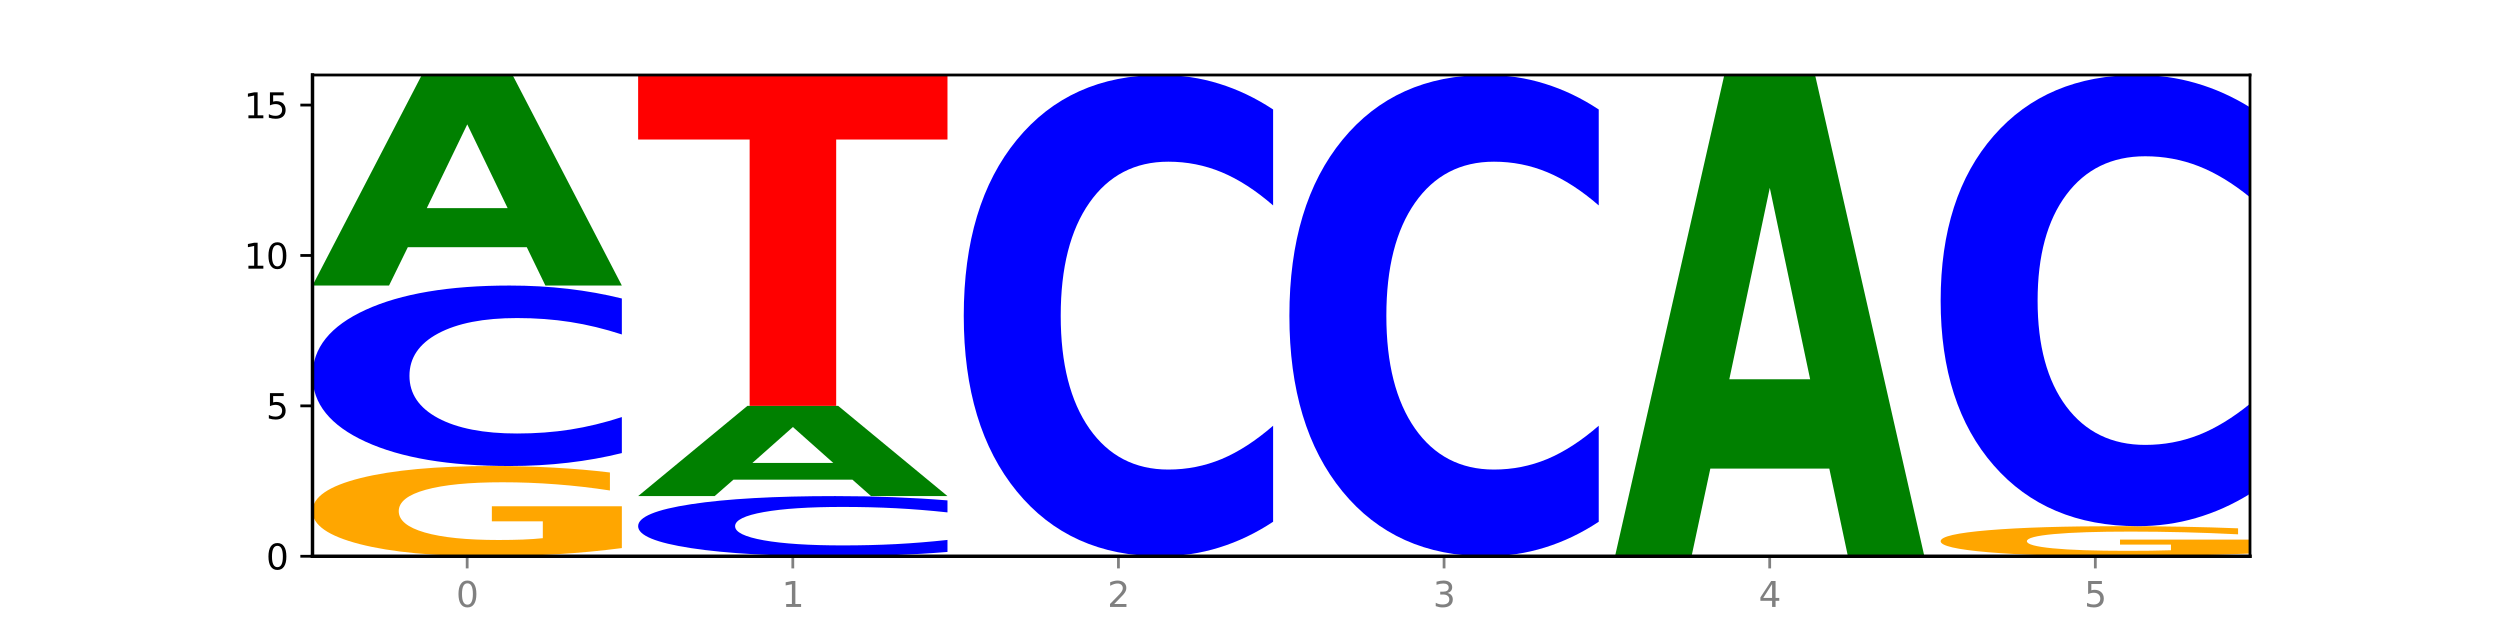 <?xml version="1.0" encoding="utf-8" standalone="no"?>
<!DOCTYPE svg PUBLIC "-//W3C//DTD SVG 1.1//EN"
  "http://www.w3.org/Graphics/SVG/1.1/DTD/svg11.dtd">
<svg xmlns:xlink="http://www.w3.org/1999/xlink" width="720pt" height="180pt" viewBox="0 0 720 180" xmlns="http://www.w3.org/2000/svg" version="1.1">
 <defs>
  <style type="text/css">*{stroke-linejoin: round; stroke-linecap: butt}</style>
 </defs>
 <g id="figure_1">
  <g id="patch_1">
   <path d="M 0 180 
L 720 180 
L 720 0 
L 0 0 
z
" style="fill: #ffffff"/>
  </g>
  <g id="axes_1">
   <g id="patch_2">
    <path d="M 90 160.2 
L 648 160.2 
L 648 21.6 
L 90 21.6 
z
" style="fill: #ffffff"/>
   </g>
   <g id="line2d_1">
    <path d="M 90 160.2 
L 648 160.2 
" clip-path="url(#p72ba6f2cf2)" style="fill: none; stroke: #000000; stroke-width: 0.5; stroke-linecap: square"/>
   </g>
   <g id="patch_3">
    <path d="M 179.092 157.849 
Q 170.107 159.024 160.443 159.615 
Q 150.779 160.2 140.476 160.2 
Q 117.195 160.2 103.597 156.7 
Q 90 153.2 90 147.214 
Q 90 141.159 103.837 137.686 
Q 117.694 134.213 141.794 134.213 
Q 151.079 134.213 159.585 134.685 
Q 168.111 135.152 175.658 136.075 
L 175.658 141.256 
Q 167.871 140.069 160.164 139.484 
Q 152.457 138.894 144.709 138.894 
Q 130.373 138.894 122.606 141.052 
Q 114.839 143.204 114.839 147.214 
Q 114.839 151.187 122.326 153.356 
Q 129.814 155.519 143.591 155.519 
Q 147.345 155.519 150.56 155.395 
Q 153.774 155.267 156.33 154.998 
L 156.33 150.135 
L 141.654 150.135 
L 141.654 145.802 
L 179.092 145.802 
L 179.092 157.849 
z
" clip-path="url(#p72ba6f2cf2)" style="fill: #ffa600"/>
   </g>
   <g id="patch_4">
    <path d="M 179.092 130.487 
Q 171.64 132.334 163.582 133.268 
Q 155.523 134.213 146.746 134.213 
Q 120.573 134.213 105.286 127.212 
Q 90 120.212 90 108.241 
Q 90 96.227 105.286 89.238 
Q 120.573 82.237 146.746 82.237 
Q 155.523 82.237 163.582 83.182 
Q 171.64 84.116 179.092 85.963 
L 179.092 96.324 
Q 171.573 93.876 164.277 92.738 
Q 156.982 91.6 148.924 91.6 
Q 134.468 91.6 126.185 96.034 
Q 117.924 100.457 117.924 108.241 
Q 117.924 115.993 126.185 120.427 
Q 134.468 124.85 148.924 124.85 
Q 156.982 124.85 164.277 123.712 
Q 171.573 122.563 179.092 120.116 
L 179.092 130.487 
z
" clip-path="url(#p72ba6f2cf2)" style="fill: #0000ff"/>
   </g>
   <g id="patch_5">
    <path d="M 151.714 71.191 
L 117.451 71.191 
L 112.041 82.237 
L 90 82.237 
L 121.477 21.6 
L 147.616 21.6 
L 179.092 82.237 
L 157.07 82.237 
L 151.714 71.191 
z
M 122.916 59.937 
L 146.195 59.937 
L 134.574 35.817 
L 122.916 59.937 
z
" clip-path="url(#p72ba6f2cf2)" style="fill: #008000"/>
   </g>
   <g id="patch_6">
    <path d="M 272.874 158.958 
Q 265.422 159.574 257.363 159.885 
Q 249.305 160.2 240.528 160.2 
Q 214.354 160.2 199.068 157.867 
Q 183.782 155.533 183.782 151.543 
Q 183.782 147.538 199.068 145.208 
Q 214.354 142.875 240.528 142.875 
Q 249.305 142.875 257.363 143.19 
Q 265.422 143.501 272.874 144.117 
L 272.874 147.57 
Q 265.354 146.754 258.059 146.375 
Q 250.764 145.996 242.705 145.996 
Q 228.249 145.996 219.966 147.474 
Q 211.706 148.948 211.706 151.543 
Q 211.706 154.127 219.966 155.605 
Q 228.249 157.079 242.705 157.079 
Q 250.764 157.079 258.059 156.7 
Q 265.354 156.317 272.874 155.501 
L 272.874 158.958 
z
" clip-path="url(#p72ba6f2cf2)" style="fill: #0000ff"/>
   </g>
   <g id="patch_7">
    <path d="M 245.496 138.141 
L 211.232 138.141 
L 205.822 142.875 
L 183.782 142.875 
L 215.258 116.888 
L 241.397 116.888 
L 272.874 142.875 
L 250.851 142.875 
L 245.496 138.141 
z
M 216.697 133.318 
L 239.977 133.318 
L 228.355 122.981 
L 216.697 133.318 
z
" clip-path="url(#p72ba6f2cf2)" style="fill: #008000"/>
   </g>
   <g id="patch_8">
    <path d="M 183.782 21.6 
L 272.874 21.6 
L 272.874 40.184 
L 240.821 40.184 
L 240.821 116.888 
L 215.896 116.888 
L 215.896 40.184 
L 183.782 40.184 
L 183.782 21.6 
z
" clip-path="url(#p72ba6f2cf2)" style="fill: #ff0000"/>
   </g>
   <g id="patch_9">
    <path d="M 366.655 150.265 
Q 359.203 155.19 351.145 157.681 
Q 343.086 160.2 334.309 160.2 
Q 308.136 160.2 292.849 141.533 
Q 277.563 122.866 277.563 90.943 
Q 277.563 58.905 292.849 40.267 
Q 308.136 21.6 334.309 21.6 
Q 343.086 21.6 351.145 24.119 
Q 359.203 26.61 366.655 31.535 
L 366.655 59.163 
Q 359.136 52.635 351.84 49.601 
Q 344.545 46.566 336.487 46.566 
Q 322.031 46.566 313.748 58.39 
Q 305.487 70.186 305.487 90.943 
Q 305.487 111.614 313.748 123.439 
Q 322.031 135.234 336.487 135.234 
Q 344.545 135.234 351.84 132.199 
Q 359.136 129.136 366.655 122.608 
L 366.655 150.265 
z
" clip-path="url(#p72ba6f2cf2)" style="fill: #0000ff"/>
   </g>
   <g id="patch_10">
    <path d="M 460.437 150.265 
Q 452.985 155.19 444.926 157.681 
Q 436.868 160.2 428.091 160.2 
Q 401.917 160.2 386.631 141.533 
Q 371.345 122.866 371.345 90.943 
Q 371.345 58.905 386.631 40.267 
Q 401.917 21.6 428.091 21.6 
Q 436.868 21.6 444.926 24.119 
Q 452.985 26.61 460.437 31.535 
L 460.437 59.163 
Q 452.917 52.635 445.622 49.601 
Q 438.327 46.566 430.268 46.566 
Q 415.812 46.566 407.529 58.39 
Q 399.269 70.186 399.269 90.943 
Q 399.269 111.614 407.529 123.439 
Q 415.812 135.234 430.268 135.234 
Q 438.327 135.234 445.622 132.199 
Q 452.917 129.136 460.437 122.608 
L 460.437 150.265 
z
" clip-path="url(#p72ba6f2cf2)" style="fill: #0000ff"/>
   </g>
   <g id="patch_11">
    <path d="M 526.84 134.951 
L 492.577 134.951 
L 487.167 160.2 
L 465.126 160.2 
L 496.603 21.6 
L 522.742 21.6 
L 554.218 160.2 
L 532.196 160.2 
L 526.84 134.951 
z
M 498.042 109.228 
L 521.321 109.228 
L 509.7 54.096 
L 498.042 109.228 
z
" clip-path="url(#p72ba6f2cf2)" style="fill: #008000"/>
   </g>
   <g id="patch_12">
    <path d="M 648 159.416 
Q 639.015 159.808 629.351 160.005 
Q 619.687 160.2 609.384 160.2 
Q 586.103 160.2 572.505 159.033 
Q 558.908 157.867 558.908 155.871 
Q 558.908 153.853 572.745 152.695 
Q 586.602 151.537 610.702 151.537 
Q 619.986 151.537 628.492 151.695 
Q 637.018 151.851 644.566 152.158 
L 644.566 153.885 
Q 636.779 153.49 629.071 153.295 
Q 621.364 153.098 613.617 153.098 
Q 599.281 153.098 591.514 153.817 
Q 583.746 154.535 583.746 155.871 
Q 583.746 157.196 591.234 157.919 
Q 598.722 158.64 612.499 158.64 
Q 616.253 158.64 619.467 158.598 
Q 622.682 158.556 625.238 158.466 
L 625.238 156.845 
L 610.562 156.845 
L 610.562 155.401 
L 648 155.401 
L 648 159.416 
z
" clip-path="url(#p72ba6f2cf2)" style="fill: #ffa600"/>
   </g>
   <g id="patch_13">
    <path d="M 648 142.224 
Q 640.548 146.84 632.489 149.175 
Q 624.431 151.537 615.654 151.537 
Q 589.48 151.537 574.194 134.037 
Q 558.908 116.537 558.908 86.609 
Q 558.908 56.574 574.194 39.1 
Q 589.48 21.6 615.654 21.6 
Q 624.431 21.6 632.489 23.962 
Q 640.548 26.297 648 30.914 
L 648 56.815 
Q 640.48 50.696 633.185 47.851 
Q 625.89 45.005 617.831 45.005 
Q 603.375 45.005 595.092 56.091 
Q 586.832 67.149 586.832 86.609 
Q 586.832 105.988 595.092 117.074 
Q 603.375 128.132 617.831 128.132 
Q 625.89 128.132 633.185 125.287 
Q 640.48 122.415 648 116.295 
L 648 142.224 
z
" clip-path="url(#p72ba6f2cf2)" style="fill: #0000ff"/>
   </g>
   <g id="matplotlib.axis_1">
    <g id="xtick_1">
     <g id="line2d_2">
      <defs>
       <path id="m3c563628f2" d="M 0 0 
L 0 3.5 
" style="stroke: #808080; stroke-width: 0.8"/>
      </defs>
      <g>
       <use xlink:href="#m3c563628f2" x="134.546" y="160.2" style="fill: #808080; stroke: #808080; stroke-width: 0.8"/>
      </g>
     </g>
     <g id="text_1">
      <!-- 0 -->
      <g style="fill: #808080" transform="translate(131.365 174.798) scale(0.1 -0.1)">
       <defs>
        <path id="DejaVuSans-30" d="M 2034 4250 
Q 1547 4250 1301 3770 
Q 1056 3291 1056 2328 
Q 1056 1369 1301 889 
Q 1547 409 2034 409 
Q 2525 409 2770 889 
Q 3016 1369 3016 2328 
Q 3016 3291 2770 3770 
Q 2525 4250 2034 4250 
z
M 2034 4750 
Q 2819 4750 3233 4129 
Q 3647 3509 3647 2328 
Q 3647 1150 3233 529 
Q 2819 -91 2034 -91 
Q 1250 -91 836 529 
Q 422 1150 422 2328 
Q 422 3509 836 4129 
Q 1250 4750 2034 4750 
z
" transform="scale(0.016)"/>
       </defs>
       <use xlink:href="#DejaVuSans-30"/>
      </g>
     </g>
    </g>
    <g id="xtick_2">
     <g id="line2d_3">
      <g>
       <use xlink:href="#m3c563628f2" x="228.328" y="160.2" style="fill: #808080; stroke: #808080; stroke-width: 0.8"/>
      </g>
     </g>
     <g id="text_2">
      <!-- 1 -->
      <g style="fill: #808080" transform="translate(225.146 174.798) scale(0.1 -0.1)">
       <defs>
        <path id="DejaVuSans-31" d="M 794 531 
L 1825 531 
L 1825 4091 
L 703 3866 
L 703 4441 
L 1819 4666 
L 2450 4666 
L 2450 531 
L 3481 531 
L 3481 0 
L 794 0 
L 794 531 
z
" transform="scale(0.016)"/>
       </defs>
       <use xlink:href="#DejaVuSans-31"/>
      </g>
     </g>
    </g>
    <g id="xtick_3">
     <g id="line2d_4">
      <g>
       <use xlink:href="#m3c563628f2" x="322.109" y="160.2" style="fill: #808080; stroke: #808080; stroke-width: 0.8"/>
      </g>
     </g>
     <g id="text_3">
      <!-- 2 -->
      <g style="fill: #808080" transform="translate(318.928 174.798) scale(0.1 -0.1)">
       <defs>
        <path id="DejaVuSans-32" d="M 1228 531 
L 3431 531 
L 3431 0 
L 469 0 
L 469 531 
Q 828 903 1448 1529 
Q 2069 2156 2228 2338 
Q 2531 2678 2651 2914 
Q 2772 3150 2772 3378 
Q 2772 3750 2511 3984 
Q 2250 4219 1831 4219 
Q 1534 4219 1204 4116 
Q 875 4013 500 3803 
L 500 4441 
Q 881 4594 1212 4672 
Q 1544 4750 1819 4750 
Q 2544 4750 2975 4387 
Q 3406 4025 3406 3419 
Q 3406 3131 3298 2873 
Q 3191 2616 2906 2266 
Q 2828 2175 2409 1742 
Q 1991 1309 1228 531 
z
" transform="scale(0.016)"/>
       </defs>
       <use xlink:href="#DejaVuSans-32"/>
      </g>
     </g>
    </g>
    <g id="xtick_4">
     <g id="line2d_5">
      <g>
       <use xlink:href="#m3c563628f2" x="415.891" y="160.2" style="fill: #808080; stroke: #808080; stroke-width: 0.8"/>
      </g>
     </g>
     <g id="text_4">
      <!-- 3 -->
      <g style="fill: #808080" transform="translate(412.71 174.798) scale(0.1 -0.1)">
       <defs>
        <path id="DejaVuSans-33" d="M 2597 2516 
Q 3050 2419 3304 2112 
Q 3559 1806 3559 1356 
Q 3559 666 3084 287 
Q 2609 -91 1734 -91 
Q 1441 -91 1130 -33 
Q 819 25 488 141 
L 488 750 
Q 750 597 1062 519 
Q 1375 441 1716 441 
Q 2309 441 2620 675 
Q 2931 909 2931 1356 
Q 2931 1769 2642 2001 
Q 2353 2234 1838 2234 
L 1294 2234 
L 1294 2753 
L 1863 2753 
Q 2328 2753 2575 2939 
Q 2822 3125 2822 3475 
Q 2822 3834 2567 4026 
Q 2313 4219 1838 4219 
Q 1578 4219 1281 4162 
Q 984 4106 628 3988 
L 628 4550 
Q 988 4650 1302 4700 
Q 1616 4750 1894 4750 
Q 2613 4750 3031 4423 
Q 3450 4097 3450 3541 
Q 3450 3153 3228 2886 
Q 3006 2619 2597 2516 
z
" transform="scale(0.016)"/>
       </defs>
       <use xlink:href="#DejaVuSans-33"/>
      </g>
     </g>
    </g>
    <g id="xtick_5">
     <g id="line2d_6">
      <g>
       <use xlink:href="#m3c563628f2" x="509.672" y="160.2" style="fill: #808080; stroke: #808080; stroke-width: 0.8"/>
      </g>
     </g>
     <g id="text_5">
      <!-- 4 -->
      <g style="fill: #808080" transform="translate(506.491 174.798) scale(0.1 -0.1)">
       <defs>
        <path id="DejaVuSans-34" d="M 2419 4116 
L 825 1625 
L 2419 1625 
L 2419 4116 
z
M 2253 4666 
L 3047 4666 
L 3047 1625 
L 3713 1625 
L 3713 1100 
L 3047 1100 
L 3047 0 
L 2419 0 
L 2419 1100 
L 313 1100 
L 313 1709 
L 2253 4666 
z
" transform="scale(0.016)"/>
       </defs>
       <use xlink:href="#DejaVuSans-34"/>
      </g>
     </g>
    </g>
    <g id="xtick_6">
     <g id="line2d_7">
      <g>
       <use xlink:href="#m3c563628f2" x="603.454" y="160.2" style="fill: #808080; stroke: #808080; stroke-width: 0.8"/>
      </g>
     </g>
     <g id="text_6">
      <!-- 5 -->
      <g style="fill: #808080" transform="translate(600.273 174.798) scale(0.1 -0.1)">
       <defs>
        <path id="DejaVuSans-35" d="M 691 4666 
L 3169 4666 
L 3169 4134 
L 1269 4134 
L 1269 2991 
Q 1406 3038 1543 3061 
Q 1681 3084 1819 3084 
Q 2600 3084 3056 2656 
Q 3513 2228 3513 1497 
Q 3513 744 3044 326 
Q 2575 -91 1722 -91 
Q 1428 -91 1123 -41 
Q 819 9 494 109 
L 494 744 
Q 775 591 1075 516 
Q 1375 441 1709 441 
Q 2250 441 2565 725 
Q 2881 1009 2881 1497 
Q 2881 1984 2565 2268 
Q 2250 2553 1709 2553 
Q 1456 2553 1204 2497 
Q 953 2441 691 2322 
L 691 4666 
z
" transform="scale(0.016)"/>
       </defs>
       <use xlink:href="#DejaVuSans-35"/>
      </g>
     </g>
    </g>
   </g>
   <g id="matplotlib.axis_2">
    <g id="ytick_1">
     <g id="line2d_8">
      <defs>
       <path id="m50d3710d8c" d="M 0 0 
L -3.5 0 
" style="stroke: #000000; stroke-width: 0.8"/>
      </defs>
      <g>
       <use xlink:href="#m50d3710d8c" x="90" y="160.2" style="stroke: #000000; stroke-width: 0.8"/>
      </g>
     </g>
     <g id="text_7">
      <!-- 0 -->
      <g transform="translate(76.638 163.999) scale(0.1 -0.1)">
       <use xlink:href="#DejaVuSans-30"/>
      </g>
     </g>
    </g>
    <g id="ytick_2">
     <g id="line2d_9">
      <g>
       <use xlink:href="#m50d3710d8c" x="90" y="116.888" style="stroke: #000000; stroke-width: 0.8"/>
      </g>
     </g>
     <g id="text_8">
      <!-- 5 -->
      <g transform="translate(76.638 120.687) scale(0.1 -0.1)">
       <use xlink:href="#DejaVuSans-35"/>
      </g>
     </g>
    </g>
    <g id="ytick_3">
     <g id="line2d_10">
      <g>
       <use xlink:href="#m50d3710d8c" x="90" y="73.575" style="stroke: #000000; stroke-width: 0.8"/>
      </g>
     </g>
     <g id="text_9">
      <!-- 10 -->
      <g transform="translate(70.275 77.374) scale(0.1 -0.1)">
       <use xlink:href="#DejaVuSans-31"/>
       <use xlink:href="#DejaVuSans-30" x="63.623"/>
      </g>
     </g>
    </g>
    <g id="ytick_4">
     <g id="line2d_11">
      <g>
       <use xlink:href="#m50d3710d8c" x="90" y="30.262" style="stroke: #000000; stroke-width: 0.8"/>
      </g>
     </g>
     <g id="text_10">
      <!-- 15 -->
      <g transform="translate(70.275 34.062) scale(0.1 -0.1)">
       <use xlink:href="#DejaVuSans-31"/>
       <use xlink:href="#DejaVuSans-35" x="63.623"/>
      </g>
     </g>
    </g>
   </g>
   <g id="patch_14">
    <path d="M 90 160.2 
L 90 21.6 
" style="fill: none; stroke: #000000; stroke-linejoin: miter; stroke-linecap: square"/>
   </g>
   <g id="patch_15">
    <path d="M 648 160.2 
L 648 21.6 
" style="fill: none; stroke: #000000; stroke-width: 0.8; stroke-linejoin: miter; stroke-linecap: square"/>
   </g>
   <g id="patch_16">
    <path d="M 90 160.2 
L 648 160.2 
" style="fill: none; stroke: #000000; stroke-linejoin: miter; stroke-linecap: square"/>
   </g>
   <g id="patch_17">
    <path d="M 90 21.6 
L 648 21.6 
" style="fill: none; stroke: #000000; stroke-width: 0.8; stroke-linejoin: miter; stroke-linecap: square"/>
   </g>
  </g>
 </g>
 <defs>
  <clipPath id="p72ba6f2cf2">
   <rect x="90" y="21.6" width="558" height="138.6"/>
  </clipPath>
 </defs>
</svg>
